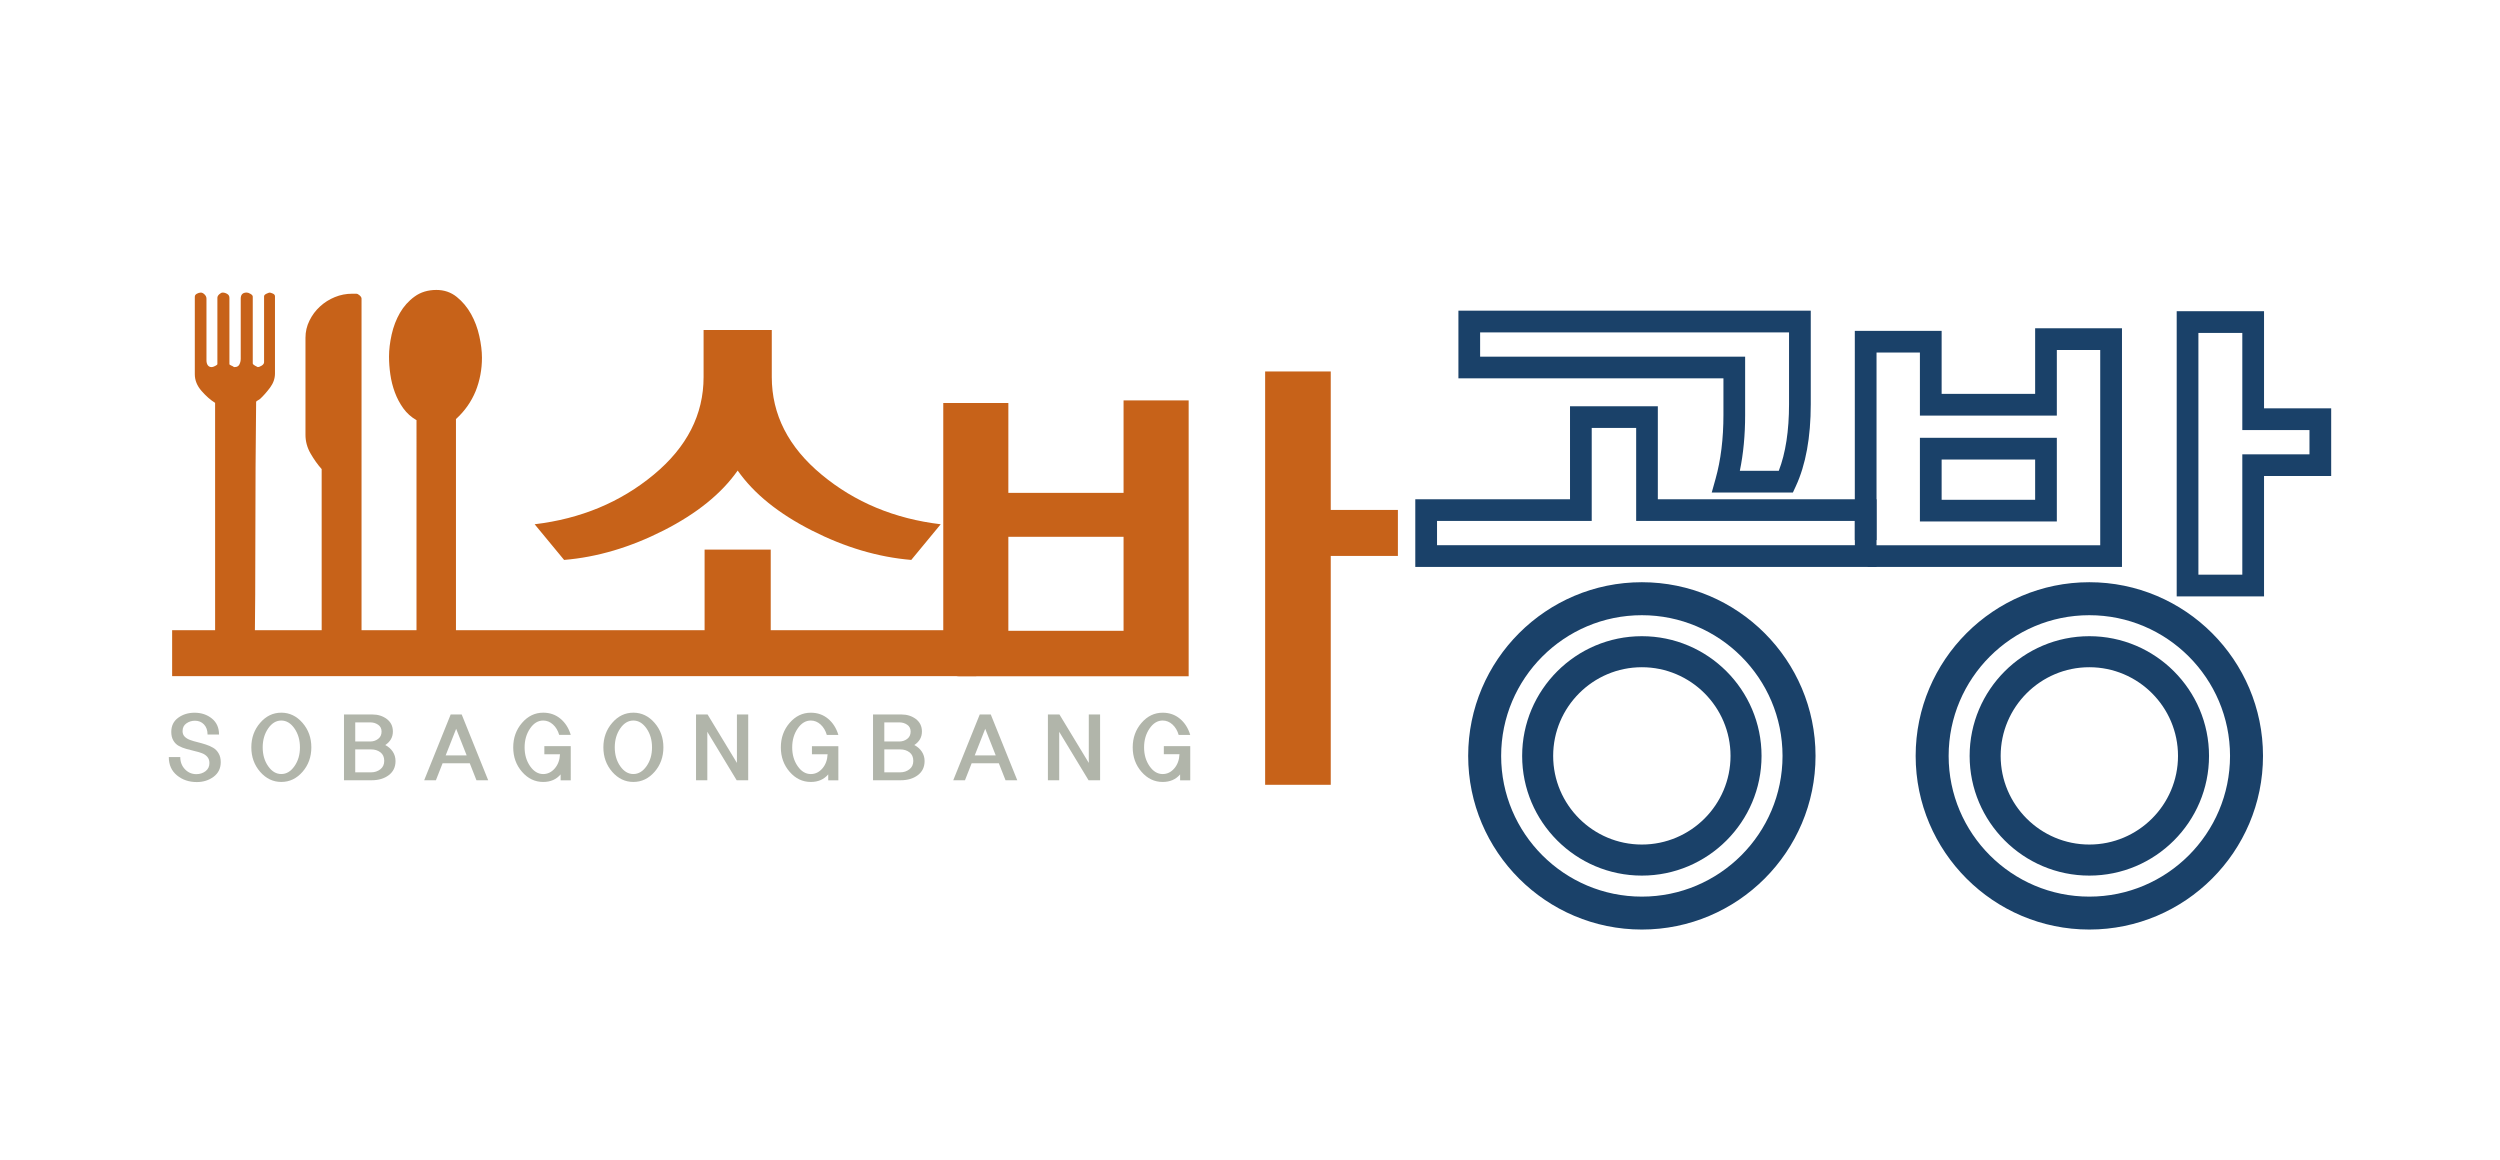 <?xml version="1.0" encoding="utf-8"?>
<!-- Generator: Adobe Illustrator 16.0.0, SVG Export Plug-In . SVG Version: 6.00 Build 0)  -->
<!DOCTYPE svg PUBLIC "-//W3C//DTD SVG 1.1//EN" "http://www.w3.org/Graphics/SVG/1.1/DTD/svg11.dtd">
<svg version="1.1" id="레이어_1" xmlns="http://www.w3.org/2000/svg" xmlns:xlink="http://www.w3.org/1999/xlink" x="0px"
	 y="0px" width="159.833px" height="74.167px" viewBox="0 0 159.833 74.167" enable-background="new 0 0 159.833 74.167"
	 xml:space="preserve">
<rect x="-475" y="-247" fill="none" width="1149.889" height="595.275"/>
<g>
	<g>
		<g>
			<path fill="#C76219" d="M13.755,25.757c-0.288-0.177-0.578-0.429-0.866-0.759c-0.289-0.329-0.434-0.684-0.434-1.07V18.97
				c0-0.08,0.044-0.144,0.132-0.192c0.088-0.048,0.173-0.072,0.254-0.072c0.077,0,0.158,0.04,0.239,0.121
				c0.08,0.08,0.12,0.168,0.12,0.265v3.944c0,0.128,0.027,0.235,0.084,0.314c0.056,0.081,0.139,0.12,0.253,0.12
				c0.048,0,0.119-0.024,0.216-0.071c0.097-0.049,0.145-0.088,0.145-0.121v-4.236c0-0.08,0.039-0.156,0.12-0.228
				c0.08-0.073,0.15-0.109,0.216-0.109c0.096,0,0.194,0.028,0.289,0.085c0.096,0.056,0.144,0.14,0.144,0.251v4.235
				c0,0.033,0.04,0.064,0.121,0.096c0.08,0.032,0.137,0.064,0.168,0.096h0.048c0.146,0,0.244-0.056,0.301-0.167
				c0.056-0.113,0.085-0.233,0.085-0.361v-3.85c0-0.256,0.127-0.386,0.385-0.386c0.063,0,0.144,0.028,0.24,0.085
				c0.097,0.056,0.144,0.115,0.144,0.179v4.26c0,0.048,0.046,0.096,0.132,0.144c0.088,0.047,0.148,0.081,0.181,0.096
				c0.079,0,0.168-0.032,0.265-0.096c0.095-0.063,0.145-0.135,0.145-0.216v-4.211c0-0.063,0.051-0.119,0.154-0.167
				c0.104-0.048,0.173-0.072,0.205-0.072c0.033,0,0.097,0.02,0.194,0.06c0.096,0.041,0.144,0.099,0.144,0.179v4.934
				c0,0.322-0.106,0.622-0.313,0.901c-0.209,0.281-0.426,0.528-0.65,0.735l-0.194,0.12l-0.048,0.048
				c-0.032,2.777-0.048,5.528-0.048,8.254c0,2.712-0.014,5.438-0.046,8.184c-0.097,0.318-0.253,0.572-0.471,0.754
				c-0.216,0.186-0.476,0.279-0.782,0.279c-0.273,0-0.552-0.105-0.842-0.314c-0.288-0.207-0.433-0.463-0.433-0.768V25.757H13.755z
				 M20.565,29.991c-0.258-0.289-0.492-0.621-0.71-0.997c-0.217-0.378-0.325-0.775-0.325-1.192v-6.209
				c0-0.385,0.083-0.748,0.255-1.094c0.168-0.344,0.391-0.646,0.672-0.902c0.279-0.257,0.597-0.458,0.951-0.602
				c0.353-0.145,0.722-0.216,1.106-0.216h0.073h0.142h0.049c0.065,0,0.136,0.037,0.216,0.108c0.08,0.072,0.12,0.14,0.12,0.205V42
				c0,0.32-0.13,0.592-0.396,0.816c-0.263,0.227-0.557,0.338-0.878,0.338c-0.305,0-0.546-0.074-0.722-0.229
				c-0.177-0.152-0.328-0.365-0.457-0.639c-0.031-0.031-0.057-0.07-0.072-0.121c-0.017-0.045-0.023-0.08-0.023-0.094L20.565,29.991
				L20.565,29.991z M26.629,26.863c-0.338-0.192-0.619-0.446-0.844-0.757c-0.224-0.313-0.405-0.654-0.541-1.022
				c-0.136-0.37-0.233-0.751-0.288-1.143c-0.058-0.394-0.085-0.776-0.085-1.144c0-0.434,0.056-0.902,0.168-1.408
				c0.113-0.506,0.289-0.966,0.53-1.384c0.241-0.416,0.552-0.766,0.939-1.046c0.384-0.28,0.849-0.422,1.394-0.422
				c0.5,0,0.931,0.15,1.298,0.445c0.371,0.298,0.675,0.664,0.916,1.096c0.242,0.433,0.417,0.903,0.528,1.408
				c0.112,0.505,0.169,0.966,0.169,1.384c0,0.753-0.135,1.466-0.405,2.141c-0.279,0.673-0.693,1.268-1.257,1.781V41.88
				c0,0.367-0.124,0.672-0.371,0.912c-0.249,0.242-0.549,0.361-0.901,0.361c-0.273,0-0.551-0.096-0.831-0.289
				c-0.28-0.193-0.42-0.439-0.42-0.744L26.629,26.863L26.629,26.863z"/>
		</g>
	</g>
	<path fill="#C76219" d="M62.418,43.228H11.005v-2.938h34.042v-5.153h4.228v5.153h13.144L62.418,43.228L62.418,43.228z
		 M60.142,33.518l-1.882,2.28c-2.114-0.176-4.234-0.804-6.358-1.883c-2.125-1.079-3.706-2.355-4.74-3.831
		c-1.035,1.476-2.615,2.752-4.739,3.831c-2.125,1.08-4.245,1.707-6.358,1.883l-1.883-2.28c2.951-0.352,5.488-1.408,7.613-3.17
		c2.125-1.761,3.188-3.843,3.188-6.242v-3.007h4.36v3.006c0,2.399,1.063,4.481,3.188,6.242
		C54.653,32.109,57.19,33.166,60.142,33.518z"/>
	<path fill="#C76219" d="M64.467,31.512h7.366v-5.913h4.162v17.637H61.33c-0.264,0-0.501-0.104-0.71-0.313
		c-0.21-0.209-0.314-0.445-0.314-0.711V25.764h4.162L64.467,31.512L64.467,31.512z M71.833,34.319h-7.366v6.011h7.366V34.319z
		 M89.372,35.541h-4.293v14.632h-4.195V23.75h4.195v8.852h4.293V35.541z"/>
	<path fill="#1A4169" d="M119.973,36.245H90.484v-4.327h9.892v-5.945h5.615v5.945h13.981L119.973,36.245L119.973,36.245z
		 M91.874,34.857h26.713v-1.552h-13.982V27.36h-2.841v5.946h-9.89V34.857L91.874,34.857z M114.625,31.489h-5.188l0.246-0.881
		c0.334-1.189,0.502-2.56,0.502-4.074v-2.345H93.241v-4.328h22.527v5.979c0,2.118-0.322,3.884-0.957,5.248L114.625,31.489z
		 M111.233,30.101h2.49c0.436-1.125,0.656-2.555,0.656-4.26V21.25h-19.75v1.552h16.943v3.733
		C111.573,27.817,111.459,29.014,111.233,30.101z"/>
	<path fill="#1A4169" d="M144.747,38.13h-5.584V19.897h5.584v6.209h4.293v4.327h-4.293V38.13z M140.551,36.742h2.807v-7.696h4.294
		v-1.551h-4.294v-6.21h-2.807V36.742z M135.663,36.247h-16.258v-1.388h14.869V22.375H131.5v4.195h-8.754v-4.03h-2.773v11.989h-1.389
		V21.152h5.551v4.03h5.978v-4.196h5.552v15.261H135.663z M131.5,33.341h-8.754v-5.352h8.754V33.341z M124.135,31.953h5.978v-2.575
		h-5.978V31.953z"/>
	<g>
		<g>
			<path fill="#1A4169" d="M104.969,59.429c-6.122,0-11.104-4.98-11.104-11.102c0-6.123,4.981-11.104,11.104-11.104
				c6.123,0,11.104,4.979,11.104,11.104C116.073,54.449,111.092,59.429,104.969,59.429z M104.969,39.332
				c-4.961,0-8.996,4.037-8.996,8.996c0,4.961,4.035,8.996,8.996,8.996c4.96,0,8.994-4.035,8.994-8.996
				C113.963,43.369,109.929,39.332,104.969,39.332z"/>
			<path fill="#1A4169" d="M104.969,55.98c-4.219,0-7.653-3.434-7.653-7.652c0-4.221,3.435-7.654,7.653-7.654
				c4.221,0,7.652,3.434,7.652,7.654C112.622,52.546,109.189,55.98,104.969,55.98z M104.969,42.658c-3.125,0-5.67,2.545-5.67,5.67
				s2.545,5.666,5.67,5.666s5.669-2.541,5.669-5.666S108.094,42.658,104.969,42.658z"/>
		</g>
	</g>
	<g>
		<g>
			<path fill="#1A4169" d="M133.577,59.429c-6.121,0-11.103-4.98-11.103-11.102c0-6.123,4.981-11.104,11.103-11.104
				c6.123,0,11.104,4.979,11.104,11.104C144.682,54.449,139.7,59.429,133.577,59.429z M133.577,39.332
				c-4.959,0-8.994,4.037-8.994,8.996c0,4.961,4.035,8.996,8.994,8.996c4.961,0,8.996-4.035,8.996-8.996
				C142.573,43.369,138.538,39.332,133.577,39.332z"/>
			<path fill="#1A4169" d="M133.577,55.98c-4.219,0-7.652-3.434-7.652-7.652c0-4.221,3.435-7.654,7.652-7.654
				c4.221,0,7.653,3.434,7.653,7.654C141.23,52.546,137.797,55.98,133.577,55.98z M133.577,42.658c-3.125,0-5.668,2.545-5.668,5.67
				s2.543,5.666,5.668,5.666c3.127,0,5.67-2.541,5.67-5.666S136.704,42.658,133.577,42.658z"/>
		</g>
	</g>
	<g>
		<path fill="#B1B5AA" d="M14.113,48.726c0,0.395-0.152,0.705-0.455,0.934C13.355,49.884,12.997,50,12.583,50
			c-0.5,0-0.923-0.143-1.27-0.43c-0.347-0.285-0.521-0.676-0.521-1.168h0.733c0,0.311,0.1,0.57,0.299,0.779
			c0.199,0.209,0.442,0.313,0.73,0.313c0.224,0,0.419-0.063,0.585-0.188s0.25-0.299,0.25-0.521c0-0.16-0.045-0.291-0.134-0.396
			c-0.089-0.104-0.206-0.184-0.35-0.236c-0.144-0.055-0.303-0.1-0.477-0.139c-0.175-0.041-0.348-0.084-0.521-0.135
			c-0.172-0.047-0.331-0.111-0.474-0.189c-0.145-0.078-0.26-0.191-0.35-0.344c-0.089-0.15-0.133-0.334-0.133-0.551
			c0-0.387,0.146-0.688,0.44-0.904c0.294-0.215,0.644-0.324,1.049-0.324c0.436,0,0.805,0.125,1.109,0.371
			c0.303,0.246,0.455,0.588,0.455,1.023H13.27c0-0.27-0.077-0.484-0.228-0.645c-0.151-0.158-0.343-0.238-0.574-0.238
			c-0.208,0-0.393,0.057-0.554,0.172c-0.161,0.113-0.242,0.277-0.242,0.494c0,0.141,0.045,0.258,0.133,0.35
			c0.09,0.092,0.207,0.164,0.35,0.215c0.144,0.053,0.303,0.1,0.478,0.141c0.174,0.043,0.347,0.092,0.52,0.148
			c0.172,0.055,0.331,0.125,0.474,0.209c0.144,0.084,0.26,0.203,0.35,0.359C14.068,48.318,14.113,48.505,14.113,48.726z"/>
		<path fill="#B1B5AA" d="M19.342,46.216c0.375,0.434,0.563,0.955,0.563,1.564c0,0.611-0.188,1.133-0.563,1.564
			c-0.375,0.43-0.829,0.648-1.358,0.648c-0.527,0-0.978-0.219-1.353-0.648c-0.375-0.434-0.563-0.953-0.563-1.564
			c0-0.609,0.188-1.131,0.563-1.564c0.375-0.436,0.825-0.652,1.353-0.652C18.513,45.564,18.966,45.783,19.342,46.216z
			 M18.824,48.986c0.235-0.332,0.353-0.734,0.353-1.205c0-0.469-0.118-0.873-0.353-1.211c-0.234-0.336-0.515-0.504-0.841-0.504
			c-0.326,0-0.606,0.168-0.838,0.504c-0.233,0.34-0.35,0.742-0.35,1.211c0,0.471,0.117,0.873,0.35,1.205
			c0.232,0.334,0.512,0.5,0.838,0.5C18.309,49.488,18.59,49.32,18.824,48.986z"/>
		<path fill="#B1B5AA" d="M25.287,48.658c0,0.383-0.144,0.682-0.431,0.9c-0.288,0.217-0.652,0.326-1.091,0.326h-1.773v-4.205h1.819
			c0.356,0,0.663,0.098,0.92,0.291c0.259,0.197,0.387,0.463,0.387,0.799c0,0.363-0.164,0.652-0.488,0.863
			c0.2,0.104,0.36,0.244,0.48,0.422C25.228,48.232,25.287,48.433,25.287,48.658z M24.395,46.771c0-0.189-0.074-0.336-0.221-0.436
			c-0.148-0.102-0.313-0.15-0.495-0.15h-0.967v1.221h0.961c0.189,0,0.357-0.055,0.503-0.166S24.395,46.972,24.395,46.771z
			 M24.565,48.646c0-0.244-0.082-0.426-0.245-0.549c-0.163-0.123-0.358-0.184-0.585-0.184h-1.024v1.465h1.012
			c0.228,0,0.424-0.064,0.591-0.193S24.565,48.876,24.565,48.646z"/>
		<path fill="#B1B5AA" d="M30.034,48.8h-1.739l-0.426,1.084h-0.75l1.694-4.205h0.705l1.693,4.205h-0.75L30.034,48.8z M28.493,48.294
			h1.342l-0.671-1.701L28.493,48.294z"/>
		<path fill="#B1B5AA" d="M36.49,49.89h-0.648v-0.381c-0.272,0.322-0.644,0.484-1.113,0.484c-0.528,0-0.979-0.217-1.354-0.648
			s-0.563-0.953-0.563-1.563S33,46.65,33.375,46.216s0.826-0.652,1.354-0.652c0.427,0,0.796,0.129,1.105,0.387
			s0.528,0.604,0.656,1.033h-0.739c-0.079-0.273-0.212-0.498-0.398-0.666s-0.394-0.252-0.625-0.252
			c-0.326,0-0.606,0.168-0.838,0.508c-0.233,0.34-0.35,0.742-0.35,1.209c0,0.465,0.117,0.865,0.35,1.201
			c0.232,0.334,0.512,0.504,0.838,0.504c0.287,0,0.535-0.121,0.741-0.361c0.207-0.24,0.317-0.541,0.333-0.906h-1v-0.518h1.688V49.89
			z"/>
		<path fill="#B1B5AA" d="M41.85,46.216c0.375,0.434,0.563,0.955,0.563,1.564c0,0.611-0.188,1.133-0.563,1.564
			c-0.375,0.43-0.828,0.648-1.358,0.648c-0.527,0-0.978-0.219-1.353-0.648c-0.375-0.434-0.563-0.953-0.563-1.564
			c0-0.609,0.188-1.131,0.563-1.564c0.375-0.436,0.826-0.652,1.353-0.652C41.022,45.564,41.475,45.783,41.85,46.216z M41.333,48.986
			c0.235-0.332,0.353-0.734,0.353-1.205c0-0.469-0.118-0.873-0.353-1.211c-0.235-0.336-0.516-0.504-0.841-0.504
			c-0.326,0-0.605,0.168-0.838,0.504c-0.233,0.34-0.35,0.742-0.35,1.211c0,0.471,0.117,0.873,0.35,1.205
			c0.232,0.334,0.512,0.5,0.838,0.5C40.817,49.488,41.098,49.32,41.333,48.986z"/>
		<path fill="#B1B5AA" d="M47.835,49.884h-0.738l-1.876-3.098v3.098h-0.722v-4.205h0.739l1.876,3.098v-3.098h0.722L47.835,49.884
			L47.835,49.884z"/>
		<path fill="#B1B5AA" d="M53.599,49.89h-0.648v-0.381c-0.272,0.322-0.644,0.484-1.113,0.484c-0.528,0-0.979-0.217-1.353-0.648
			c-0.376-0.432-0.563-0.953-0.563-1.563s0.188-1.133,0.563-1.566s0.825-0.65,1.353-0.65c0.427,0,0.796,0.129,1.105,0.387
			s0.527,0.602,0.656,1.033H52.86c-0.079-0.275-0.212-0.498-0.398-0.668c-0.186-0.168-0.394-0.252-0.625-0.252
			c-0.326,0-0.606,0.17-0.839,0.51s-0.35,0.74-0.35,1.207s0.116,0.865,0.35,1.201c0.232,0.336,0.513,0.504,0.839,0.504
			c0.287,0,0.534-0.119,0.741-0.359s0.317-0.543,0.333-0.908H51.91v-0.516h1.688L53.599,49.89L53.599,49.89z"/>
		<path fill="#B1B5AA" d="M59.112,48.658c0,0.383-0.144,0.682-0.432,0.9c-0.288,0.217-0.652,0.326-1.092,0.326h-1.773v-4.205h1.819
			c0.356,0,0.663,0.098,0.921,0.291c0.258,0.197,0.387,0.463,0.387,0.799c0,0.363-0.164,0.652-0.488,0.863
			c0.2,0.104,0.36,0.244,0.48,0.422C59.053,48.232,59.112,48.433,59.112,48.658z M58.22,46.771c0-0.189-0.074-0.336-0.221-0.436
			c-0.148-0.102-0.313-0.15-0.495-0.15h-0.967v1.221h0.961c0.189,0,0.357-0.055,0.503-0.166S58.22,46.972,58.22,46.771z
			 M58.39,48.646c0-0.244-0.081-0.426-0.244-0.549s-0.358-0.184-0.585-0.184h-1.024v1.465h1.012c0.228,0,0.424-0.064,0.591-0.193
			C58.307,49.058,58.39,48.876,58.39,48.646z"/>
		<path fill="#B1B5AA" d="M63.859,48.8H62.12l-0.426,1.084h-0.75l1.694-4.205h0.705l1.694,4.205h-0.75L63.859,48.8z M62.318,48.294
			h1.342l-0.671-1.701L62.318,48.294z"/>
		<path fill="#B1B5AA" d="M70.333,49.884h-0.739l-1.876-3.098v3.098h-0.722v-4.205h0.738l1.876,3.098v-3.098h0.722L70.333,49.884
			L70.333,49.884z"/>
		<path fill="#B1B5AA" d="M76.096,49.89h-0.648v-0.381c-0.272,0.322-0.644,0.484-1.114,0.484c-0.527,0-0.978-0.217-1.353-0.648
			c-0.376-0.432-0.563-0.953-0.563-1.563s0.188-1.133,0.563-1.566s0.826-0.65,1.353-0.65c0.428,0,0.796,0.129,1.105,0.387
			c0.308,0.258,0.527,0.602,0.656,1.033h-0.739c-0.079-0.275-0.212-0.498-0.398-0.668c-0.185-0.168-0.394-0.252-0.625-0.252
			c-0.326,0-0.605,0.17-0.838,0.51s-0.35,0.74-0.35,1.207s0.117,0.865,0.35,1.201s0.512,0.504,0.838,0.504
			c0.288,0,0.535-0.119,0.742-0.359s0.317-0.543,0.333-0.908h-1v-0.516h1.688V49.89z"/>
	</g>
</g>
</svg>
